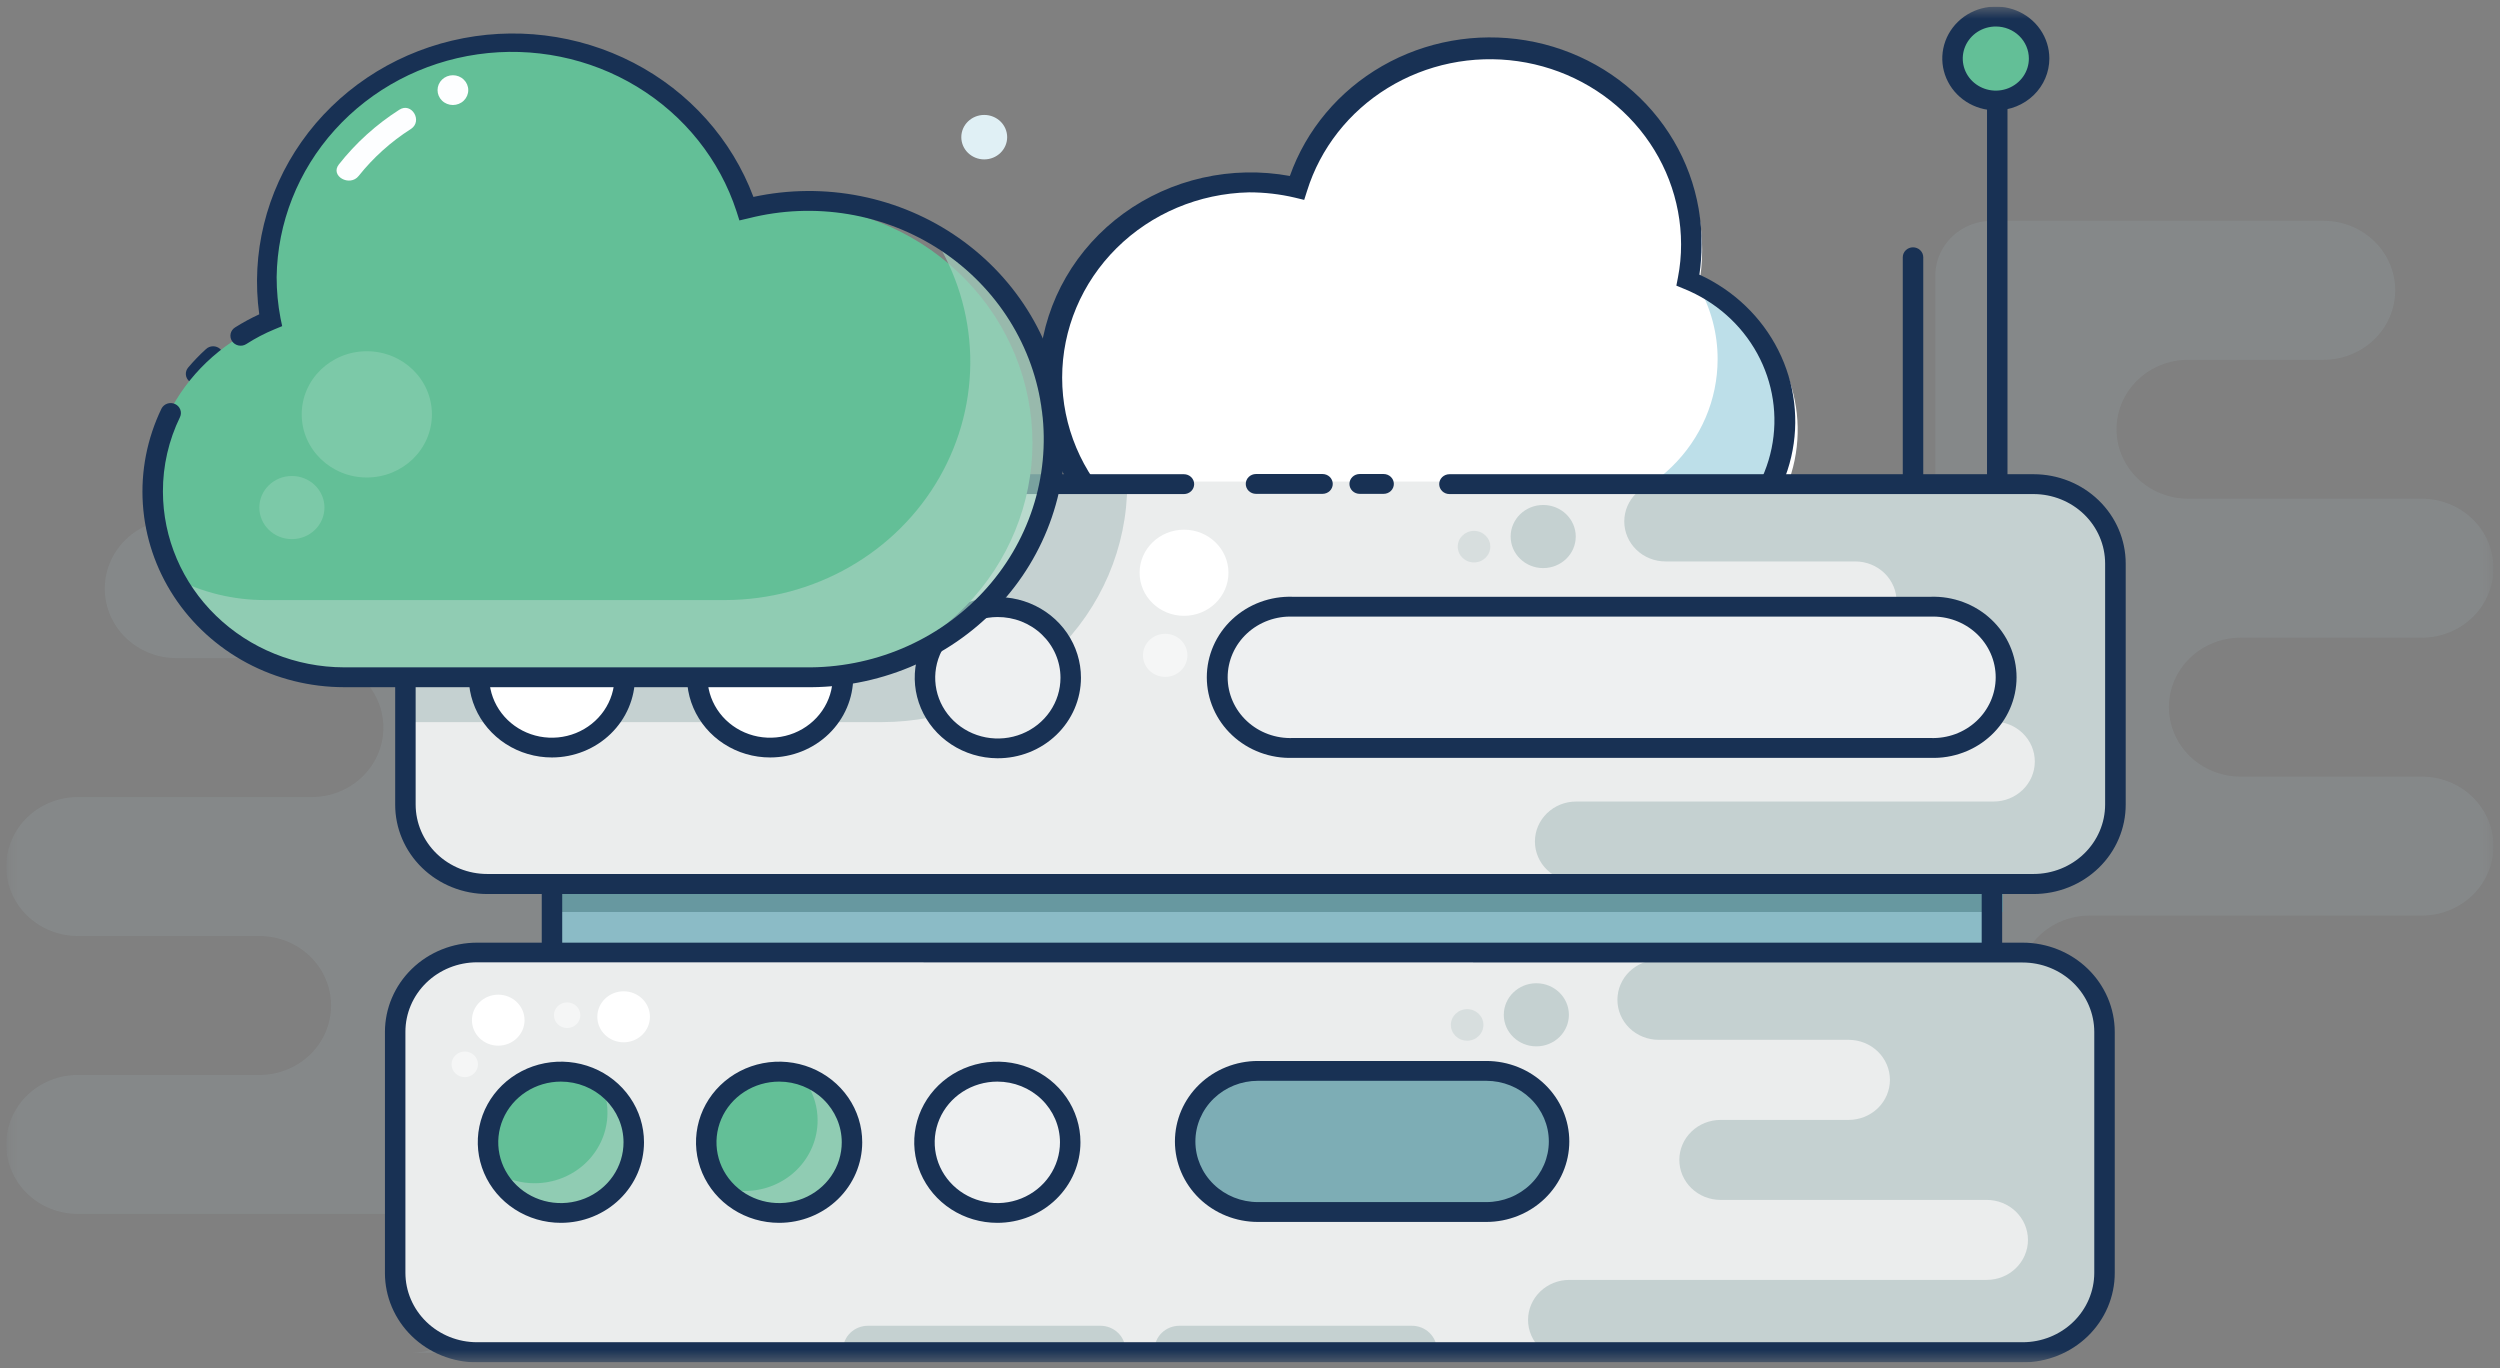 <svg width="201" height="110" viewBox="0 0 201 110" fill="none" xmlns="http://www.w3.org/2000/svg">
<rect x="0" y="0" width="201" height="110" fill="#808080" stroke="none"/>
<g clip-path="url(#clip0_335_603)">
<mask id="mask0_335_603" style="mask-type:alpha" maskUnits="userSpaceOnUse" x="0" y="0" width="201" height="110">
<path d="M200.5 0.535H0.5V109.535H200.5V0.535Z" fill="white"/>
</mask>
<g mask="url(#mask0_335_603)">
<path d="M15.766 30.857C15.573 30.857 15.387 30.792 15.239 30.673C15.072 30.539 14.966 30.347 14.944 30.138C14.923 29.928 14.987 29.72 15.124 29.556C15.567 29.031 16.045 28.535 16.556 28.072C16.71 27.923 16.918 27.84 17.136 27.84C17.353 27.84 17.562 27.923 17.716 28.072C17.793 28.146 17.854 28.234 17.896 28.332C17.938 28.429 17.959 28.533 17.959 28.639C17.959 28.744 17.938 28.848 17.896 28.945C17.854 29.043 17.793 29.131 17.716 29.205C17.261 29.621 16.832 30.063 16.432 30.53C16.356 30.631 16.255 30.714 16.14 30.771C16.024 30.828 15.896 30.857 15.766 30.857Z" fill="#183154"/>
<g opacity="0.3">
<path opacity="0.3" d="M45.4 46.058V104.357C45.401 104.938 45.283 105.515 45.053 106.052C44.823 106.59 44.486 107.077 44.061 107.488C43.635 107.898 43.13 108.222 42.575 108.442C42.019 108.662 41.424 108.774 40.824 108.769H32.982C34.509 108.769 35.975 108.181 37.055 107.133C38.135 106.086 38.742 104.665 38.742 103.184C38.742 101.702 38.135 100.281 37.055 99.234C35.975 98.186 34.509 97.598 32.982 97.598H6.261C4.733 97.598 3.268 97.01 2.187 95.962C1.107 94.915 0.5 93.494 0.5 92.012C0.5 90.531 1.107 89.11 2.187 88.063C3.268 87.015 4.733 86.427 6.261 86.427H20.86C22.387 86.427 23.853 85.838 24.933 84.791C26.013 83.743 26.62 82.323 26.62 80.841C26.62 79.36 26.013 77.939 24.933 76.891C23.853 75.844 22.387 75.255 20.86 75.255H6.261C4.733 75.255 3.268 74.667 2.187 73.619C1.107 72.572 0.5 71.151 0.5 69.67C0.5 68.188 1.107 66.768 2.187 65.72C3.268 64.673 4.733 64.084 6.261 64.084H25.065C26.593 64.084 28.058 63.496 29.138 62.448C30.218 61.401 30.826 59.98 30.826 58.498C30.826 57.017 30.218 55.596 29.138 54.549C28.058 53.501 26.593 52.913 25.065 52.913H14.186C12.658 52.913 11.193 52.324 10.112 51.277C9.032 50.229 8.425 48.809 8.425 47.327C8.425 45.846 9.032 44.425 10.112 43.377C11.193 42.33 12.658 41.742 14.186 41.742H40.824C42.019 41.733 43.169 42.181 44.026 42.989C44.882 43.797 45.376 44.9 45.4 46.058Z" fill="#BDDFE9"/>
<path opacity="0.3" d="M155.6 22.08V80.378C155.6 81.546 156.078 82.666 156.93 83.493C157.783 84.319 158.938 84.783 160.143 84.783H168.01C166.482 84.783 165.016 84.194 163.937 83.147C162.857 82.099 162.249 80.678 162.249 79.197C162.249 77.716 162.857 76.295 163.937 75.247C165.016 74.2 166.482 73.611 168.01 73.611H194.715C196.243 73.611 197.708 73.023 198.788 71.975C199.869 70.928 200.475 69.507 200.475 68.026C200.475 66.544 199.869 65.124 198.788 64.076C197.708 63.029 196.243 62.44 194.715 62.44H180.141C178.612 62.44 177.147 61.852 176.067 60.804C174.986 59.757 174.38 58.336 174.38 56.854C174.38 55.373 174.986 53.952 176.067 52.905C177.147 51.857 178.612 51.269 180.141 51.269H194.715C196.243 51.269 197.708 50.68 198.788 49.633C199.869 48.585 200.475 47.165 200.475 45.683C200.475 44.202 199.869 42.781 198.788 41.733C197.708 40.686 196.243 40.097 194.715 40.097H175.927C174.399 40.097 172.934 39.509 171.854 38.462C170.773 37.414 170.167 35.993 170.167 34.512C170.167 33.03 170.773 31.61 171.854 30.562C172.934 29.515 174.399 28.926 175.927 28.926H186.814C188.343 28.926 189.807 28.338 190.888 27.29C191.968 26.243 192.575 24.822 192.575 23.34C192.575 21.859 191.968 20.438 190.888 19.391C189.807 18.343 188.343 17.755 186.814 17.755H160.151C158.959 17.753 157.814 18.205 156.963 19.014C156.111 19.823 155.622 20.924 155.6 22.08Z" fill="#BDDFE9"/>
</g>
<path d="M160.184 60.533H44.248V96.05H160.184V60.533Z" fill="#8BBBC6"/>
<path d="M163.139 76.38H38.816C35.176 76.38 32.224 79.242 32.224 82.772V102.154C32.224 105.684 35.176 108.546 38.816 108.546H163.139C166.779 108.546 169.73 105.684 169.73 102.154V82.772C169.73 79.242 166.779 76.38 163.139 76.38Z" fill="#EBEDED"/>
<path d="M161.031 56.096H45.095V73.324H161.031V56.096Z" fill="#6798A0"/>
<path d="M16.136 44.749C16.136 41.8 17.036 38.917 18.723 36.464C20.41 34.01 22.809 32.095 25.616 30.961C25.394 29.822 25.284 28.665 25.287 27.506C25.352 22.956 27.084 18.577 30.175 15.154C33.266 11.73 37.513 9.486 42.156 8.822C46.798 8.159 51.533 9.12 55.511 11.533C59.489 13.946 62.451 17.654 63.867 21.992C65.4 21.632 66.972 21.45 68.549 21.449C76.877 21.449 73.569 32.158 76.45 39.243C77.338 41.414 88.259 38.087 88.259 40.56C88.259 45.639 86.178 50.51 82.474 54.102C78.77 57.693 73.746 59.711 68.508 59.711L33.739 60.533V48.811" fill="#BDDFE9"/>
<path d="M41.73 15.114L37.96 13.206L33.73 13.573L35.697 9.919L35.319 5.817L39.088 7.724L43.318 7.357L41.351 11.012L41.73 15.114Z" fill="#EEF0F1"/>
<path d="M33.064 30.051C33.85 30.051 34.487 29.433 34.487 28.671C34.487 27.908 33.85 27.29 33.064 27.29C32.278 27.29 31.64 27.908 31.64 28.671C31.64 29.433 32.278 30.051 33.064 30.051Z" fill="#EEF0F1"/>
<path d="M131.644 47.095C134.63 47.087 137.519 46.077 139.824 44.237C142.129 42.397 143.705 39.841 144.288 37.002C144.869 34.163 144.419 31.216 143.015 28.662C141.61 26.108 139.337 24.103 136.582 22.989C136.764 22.031 136.856 21.059 136.853 20.085C136.851 16.237 135.421 12.518 132.826 9.607C130.23 6.695 126.643 4.785 122.717 4.224C118.791 3.663 114.787 4.489 111.436 6.551C108.086 8.612 105.611 11.773 104.462 15.457C103.176 15.159 101.859 15.006 100.537 15.002C98.364 15.002 96.212 15.417 94.204 16.223C92.196 17.03 90.372 18.212 88.835 19.702C87.298 21.192 86.079 22.961 85.247 24.908C84.416 26.855 83.987 28.941 83.987 31.049C83.987 33.156 84.416 35.243 85.247 37.189C86.079 39.136 87.298 40.905 88.835 42.395C90.372 43.886 92.196 45.068 94.204 45.874C96.212 46.68 98.364 47.095 100.537 47.095H131.644Z" fill="white"/>
<path d="M143.059 33.698C143.056 36.949 141.723 40.067 139.351 42.365C136.979 44.663 133.763 45.954 130.41 45.954H99.961C97.238 45.957 94.558 45.292 92.171 44.022C89.784 42.751 87.767 40.915 86.308 38.685C88.902 40.295 91.919 41.148 94.999 41.143H125.447C128.801 41.143 132.017 39.852 134.389 37.553C136.761 35.255 138.094 32.138 138.096 28.886C138.101 26.818 137.559 24.782 136.525 22.973C138.505 24.029 140.157 25.581 141.306 27.468C142.455 29.355 143.06 31.506 143.059 33.698Z" fill="#BDDFE9"/>
<path d="M130.862 46.864H100.413C98.05 46.846 95.717 46.351 93.562 45.411C91.407 44.471 89.478 43.106 87.897 41.403C86.316 39.7 85.118 37.696 84.38 35.52C83.642 33.343 83.379 31.041 83.608 28.761C83.838 26.48 84.555 24.271 85.713 22.274C86.871 20.277 88.446 18.536 90.336 17.161C92.227 15.786 94.392 14.809 96.694 14.29C98.995 13.771 101.383 13.723 103.705 14.148C105.017 10.44 107.648 7.307 111.127 5.309C114.605 3.312 118.703 2.581 122.687 3.247C126.671 3.914 130.28 5.934 132.867 8.947C135.453 11.959 136.849 15.766 136.804 19.686C136.807 20.487 136.749 21.287 136.631 22.08C139.397 23.348 141.634 25.491 142.975 28.156C144.317 30.821 144.682 33.85 144.012 36.744C143.341 39.637 141.674 42.223 139.286 44.076C136.897 45.928 133.93 46.937 130.871 46.936L130.862 46.864ZM100.413 15.465C96.399 15.555 92.58 17.164 89.774 19.949C86.968 22.734 85.397 26.473 85.397 30.366C85.397 34.26 86.968 37.999 89.774 40.784C92.58 43.569 96.399 45.178 100.413 45.268H130.862C133.593 45.263 136.238 44.342 138.348 42.66C140.458 40.979 141.902 38.641 142.436 36.044C142.97 33.447 142.561 30.751 141.278 28.414C139.995 26.076 137.917 24.241 135.397 23.221L134.779 22.965L134.903 22.327C135.076 21.444 135.162 20.546 135.159 19.646C135.155 16.074 133.827 12.622 131.419 9.919C129.01 7.216 125.68 5.442 122.036 4.921C118.391 4.4 114.675 5.166 111.564 7.079C108.453 8.992 106.155 11.926 105.088 15.345L104.857 16.071L104.1 15.888C102.904 15.607 101.677 15.465 100.446 15.465H100.413Z" fill="#183154"/>
<path d="M163.377 39.26H39.055C35.414 39.26 32.463 42.121 32.463 45.651V65.033C32.463 68.563 35.414 71.425 39.055 71.425H163.377C167.018 71.425 169.968 68.563 169.968 65.033V45.651C169.968 42.121 167.018 39.26 163.377 39.26Z" fill="white"/>
<path d="M163.977 38.717H39.656C36.015 38.717 33.064 41.579 33.064 45.108V64.491C33.064 68.021 36.015 70.882 39.656 70.882H163.977C167.618 70.882 170.57 68.021 170.57 64.491V45.108C170.57 41.579 167.618 38.717 163.977 38.717Z" fill="#EBEDED"/>
<path d="M90.629 38.908C90.629 43.988 88.548 48.859 84.844 52.45C81.14 56.042 76.116 58.059 70.878 58.059H33.846H33.187V54.125H64.871C69.459 54.127 73.904 52.574 77.438 49.736C80.972 46.898 83.373 42.953 84.226 38.581H90.621C90.629 38.685 90.629 38.837 90.629 38.908Z" fill="#C5D1D1"/>
<path d="M44.248 60.094C47.479 60.094 50.099 57.554 50.099 54.42C50.099 51.287 47.479 48.747 44.248 48.747C41.016 48.747 38.397 51.287 38.397 54.42C38.397 57.554 41.016 60.094 44.248 60.094Z" fill="white"/>
<path d="M61.793 60.094C65.025 60.094 67.644 57.554 67.644 54.42C67.644 51.287 65.025 48.747 61.793 48.747C58.562 48.747 55.942 51.287 55.942 54.42C55.942 57.554 58.562 60.094 61.793 60.094Z" fill="white"/>
<path d="M169.804 45.116V64.491C169.804 66.184 169.11 67.807 167.876 69.005C166.641 70.202 164.967 70.874 163.221 70.874H126.723C125.844 70.874 125 70.535 124.378 69.932C123.756 69.329 123.407 68.511 123.407 67.659C123.407 66.806 123.756 65.988 124.378 65.385C125 64.781 125.844 64.443 126.723 64.443H160.283C161.162 64.443 162.006 64.104 162.628 63.501C163.25 62.898 163.599 62.08 163.599 61.227C163.599 60.374 163.25 59.556 162.628 58.953C162.006 58.35 161.162 58.011 160.283 58.011H138.887C138.451 58.011 138.02 57.928 137.617 57.767C137.215 57.605 136.849 57.368 136.541 57.069C136.233 56.771 135.988 56.416 135.822 56.026C135.655 55.636 135.569 55.218 135.569 54.795C135.569 54.373 135.655 53.955 135.822 53.565C135.988 53.175 136.233 52.82 136.541 52.522C136.849 52.223 137.215 51.986 137.617 51.825C138.02 51.663 138.451 51.58 138.887 51.58H149.165C150.046 51.58 150.89 51.241 151.513 50.637C152.136 50.033 152.485 49.214 152.485 48.36C152.485 47.506 152.136 46.687 151.513 46.083C150.89 45.48 150.046 45.14 149.165 45.14H133.907C133.028 45.14 132.184 44.801 131.563 44.198C130.94 43.595 130.591 42.777 130.591 41.925C130.591 41.072 130.94 40.254 131.563 39.651C132.184 39.048 133.028 38.709 133.907 38.709H163.204C164.072 38.707 164.932 38.871 165.734 39.193C166.536 39.514 167.266 39.986 167.879 40.581C168.492 41.177 168.978 41.884 169.308 42.663C169.639 43.441 169.807 44.275 169.804 45.116Z" fill="#C5D1D1"/>
<path d="M106.331 39.706H100.982C100.763 39.706 100.554 39.622 100.4 39.473C100.245 39.323 100.159 39.12 100.159 38.908C100.159 38.697 100.245 38.494 100.4 38.344C100.554 38.195 100.763 38.111 100.982 38.111H106.331C106.549 38.111 106.758 38.195 106.913 38.344C107.067 38.494 107.154 38.697 107.154 38.908C107.154 39.12 107.067 39.323 106.913 39.473C106.758 39.622 106.549 39.706 106.331 39.706Z" fill="#183154"/>
<path d="M163.492 71.88H39.178C37.214 71.88 35.33 71.123 33.941 69.777C32.552 68.43 31.772 66.603 31.772 64.698V45.308C31.772 43.404 32.552 41.577 33.941 40.23C35.33 38.883 37.214 38.127 39.178 38.127H95.188C95.406 38.127 95.615 38.211 95.77 38.36C95.924 38.51 96.011 38.713 96.011 38.925C96.011 39.136 95.924 39.339 95.77 39.489C95.615 39.639 95.406 39.723 95.188 39.723H39.178C37.651 39.723 36.185 40.311 35.105 41.358C34.025 42.406 33.418 43.827 33.418 45.308V64.683C33.418 66.164 34.025 67.585 35.105 68.632C36.185 69.68 37.651 70.268 39.178 70.268H163.492C165.02 70.268 166.485 69.68 167.566 68.632C168.646 67.585 169.252 66.164 169.252 64.683V45.308C169.252 43.827 168.646 42.406 167.566 41.358C166.485 40.311 165.02 39.723 163.492 39.723H116.535C116.317 39.723 116.108 39.639 115.953 39.489C115.799 39.339 115.712 39.136 115.712 38.925C115.712 38.713 115.799 38.51 115.953 38.36C116.108 38.211 116.317 38.127 116.535 38.127H163.501C165.465 38.127 167.349 38.883 168.737 40.23C170.127 41.577 170.907 43.404 170.907 45.308V64.683C170.909 65.627 170.718 66.564 170.347 67.438C169.975 68.311 169.43 69.105 168.741 69.774C168.052 70.442 167.234 70.973 166.333 71.334C165.432 71.695 164.466 71.881 163.492 71.88Z" fill="#183154"/>
<path d="M111.243 39.706H109.318C109.1 39.706 108.89 39.622 108.736 39.473C108.582 39.323 108.495 39.12 108.495 38.908C108.495 38.697 108.582 38.494 108.736 38.344C108.89 38.195 109.1 38.111 109.318 38.111H111.243C111.462 38.111 111.671 38.195 111.825 38.344C111.98 38.494 112.066 38.697 112.066 38.908C112.066 39.12 111.98 39.323 111.825 39.473C111.671 39.622 111.462 39.706 111.243 39.706Z" fill="#183154"/>
<path d="M169.252 83.578V102.952C169.252 104.645 168.559 106.269 167.325 107.466C166.09 108.663 164.415 109.336 162.67 109.336H126.172C125.292 109.336 124.448 108.997 123.827 108.394C123.205 107.791 122.855 106.973 122.855 106.12C122.855 105.267 123.205 104.449 123.827 103.846C124.448 103.243 125.292 102.904 126.172 102.904H159.731C160.611 102.904 161.454 102.565 162.076 101.962C162.698 101.359 163.048 100.541 163.048 99.688C163.048 98.835 162.698 98.018 162.076 97.415C161.454 96.811 160.611 96.473 159.731 96.473H138.335C137.456 96.473 136.611 96.134 135.99 95.531C135.367 94.928 135.018 94.11 135.018 93.257C135.018 92.404 135.367 91.586 135.99 90.983C136.611 90.38 137.456 90.041 138.335 90.041H148.63C149.511 90.041 150.355 89.702 150.978 89.098C151.6 88.494 151.95 87.675 151.95 86.821C151.95 85.968 151.6 85.149 150.978 84.545C150.355 83.941 149.511 83.602 148.63 83.602H133.356C132.476 83.602 131.633 83.263 131.01 82.66C130.389 82.057 130.04 81.239 130.04 80.386C130.04 79.533 130.389 78.715 131.01 78.112C131.633 77.509 132.476 77.17 133.356 77.17H162.62C163.491 77.164 164.354 77.325 165.16 77.644C165.966 77.964 166.698 78.435 167.316 79.031C167.932 79.627 168.421 80.336 168.755 81.116C169.086 81.897 169.256 82.733 169.252 83.578Z" fill="#C5D1D1"/>
<path d="M153.806 39.092C153.588 39.092 153.378 39.008 153.225 38.858C153.07 38.709 152.983 38.506 152.983 38.294V20.683C152.983 20.472 153.07 20.269 153.225 20.119C153.378 19.969 153.588 19.885 153.806 19.885C154.025 19.885 154.234 19.969 154.388 20.119C154.542 20.269 154.63 20.472 154.63 20.683V38.294C154.63 38.506 154.542 38.709 154.388 38.858C154.234 39.008 154.025 39.092 153.806 39.092Z" fill="#183154"/>
<path d="M160.579 39.291C160.36 39.291 160.152 39.207 159.997 39.058C159.842 38.908 159.756 38.705 159.756 38.493V5.969C159.756 5.757 159.842 5.554 159.997 5.405C160.152 5.255 160.36 5.171 160.579 5.171C160.797 5.171 161.007 5.255 161.161 5.405C161.315 5.554 161.402 5.757 161.402 5.969V38.493C161.402 38.705 161.315 38.908 161.161 39.058C161.007 39.207 160.797 39.291 160.579 39.291Z" fill="#183154"/>
<path d="M160.184 7.669C162.107 7.669 163.665 6.158 163.665 4.294C163.665 2.43 162.107 0.918 160.184 0.918C158.262 0.918 156.703 2.43 156.703 4.294C156.703 6.158 158.262 7.669 160.184 7.669Z" fill="#63BF97"/>
<path d="M160.471 8.874C159.62 8.875 158.787 8.632 158.077 8.174C157.368 7.716 156.816 7.064 156.489 6.301C156.162 5.538 156.076 4.698 156.242 3.888C156.408 3.078 156.818 2.333 157.421 1.749C158.022 1.165 158.791 0.768 159.627 0.607C160.461 0.446 161.327 0.529 162.115 0.846C162.902 1.163 163.573 1.699 164.046 2.387C164.517 3.074 164.77 3.882 164.768 4.708C164.766 5.812 164.312 6.871 163.507 7.651C162.702 8.432 161.61 8.871 160.471 8.874ZM160.471 2.131C159.946 2.129 159.431 2.279 158.993 2.561C158.555 2.844 158.213 3.246 158.01 3.716C157.808 4.187 157.754 4.706 157.856 5.206C157.957 5.707 158.209 6.167 158.581 6.528C158.953 6.889 159.426 7.135 159.942 7.236C160.458 7.336 160.993 7.285 161.479 7.09C161.965 6.895 162.38 6.565 162.673 6.141C162.965 5.717 163.121 5.218 163.121 4.708C163.121 4.026 162.843 3.372 162.347 2.889C161.85 2.405 161.175 2.133 160.471 2.131Z" fill="#183154"/>
<path d="M119.506 86.099H101.138C97.906 86.099 95.287 88.639 95.287 91.773V91.781C95.287 94.914 97.906 97.454 101.138 97.454H119.506C122.737 97.454 125.357 94.914 125.357 91.781V91.773C125.357 88.639 122.737 86.099 119.506 86.099Z" fill="#7DADB5"/>
<path d="M119.498 98.244H101.138C99.368 98.244 97.67 97.562 96.418 96.349C95.167 95.135 94.464 93.489 94.464 91.773C94.464 90.056 95.167 88.41 96.418 87.197C97.67 85.983 99.368 85.302 101.138 85.302H119.498C121.268 85.302 122.965 85.983 124.217 87.197C125.468 88.41 126.172 90.056 126.172 91.773C126.172 93.489 125.468 95.135 124.217 96.349C122.965 97.562 121.268 98.244 119.498 98.244ZM101.138 86.897C99.804 86.897 98.525 87.411 97.582 88.325C96.639 89.24 96.109 90.48 96.109 91.773C96.109 93.066 96.639 94.306 97.582 95.22C98.525 96.135 99.804 96.648 101.138 96.648H119.498C120.831 96.648 122.11 96.135 123.053 95.22C123.996 94.306 124.526 93.066 124.526 91.773C124.526 90.48 123.996 89.24 123.053 88.325C122.11 87.411 120.831 86.897 119.498 86.897H101.138Z" fill="#183154"/>
<path d="M44.379 60.9C43.057 60.902 41.765 60.523 40.664 59.812C39.565 59.101 38.707 58.09 38.2 56.906C37.693 55.722 37.559 54.419 37.816 53.162C38.073 51.904 38.709 50.749 39.643 49.842C40.577 48.935 41.768 48.317 43.064 48.066C44.361 47.816 45.705 47.944 46.926 48.434C48.148 48.924 49.192 49.754 49.927 50.82C50.661 51.886 51.053 53.139 51.053 54.421C51.053 56.138 50.35 57.785 49.099 58.999C47.848 60.214 46.15 60.898 44.379 60.9ZM44.379 49.545C43.383 49.544 42.408 49.829 41.578 50.365C40.749 50.901 40.102 51.664 39.72 52.556C39.337 53.449 39.237 54.431 39.431 55.38C39.625 56.327 40.105 57.198 40.81 57.882C41.515 58.565 42.413 59.031 43.391 59.219C44.368 59.407 45.382 59.309 46.302 58.939C47.223 58.568 48.009 57.941 48.562 57.137C49.115 56.333 49.409 55.387 49.407 54.421C49.405 53.128 48.875 51.889 47.932 50.976C46.99 50.062 45.712 49.547 44.379 49.545Z" fill="#183154"/>
<path d="M61.925 60.9C60.602 60.902 59.31 60.523 58.21 59.812C57.11 59.101 56.252 58.09 55.745 56.906C55.238 55.722 55.104 54.419 55.361 53.162C55.618 51.904 56.254 50.749 57.188 49.842C58.123 48.935 59.313 48.317 60.61 48.066C61.906 47.816 63.25 47.944 64.472 48.434C65.693 48.924 66.737 49.754 67.472 50.82C68.206 51.886 68.599 53.139 68.599 54.421C68.599 56.138 67.896 57.785 66.644 58.999C65.393 60.214 63.695 60.898 61.925 60.9ZM61.925 49.545C60.928 49.544 59.953 49.829 59.123 50.365C58.294 50.901 57.647 51.664 57.265 52.556C56.883 53.449 56.782 54.431 56.976 55.38C57.17 56.327 57.65 57.198 58.355 57.882C59.06 58.565 59.958 59.031 60.936 59.219C61.913 59.407 62.927 59.309 63.847 58.939C64.768 58.568 65.555 57.941 66.107 57.137C66.66 56.333 66.954 55.387 66.953 54.421C66.95 53.128 66.42 51.889 65.478 50.976C64.535 50.062 63.257 49.547 61.925 49.545Z" fill="#183154"/>
<path d="M79.47 60.094C82.701 60.094 85.321 57.554 85.321 54.42C85.321 51.287 82.701 48.747 79.47 48.747C76.238 48.747 73.619 51.287 73.619 54.42C73.619 57.554 76.238 60.094 79.47 60.094Z" fill="#EEF0F1"/>
<path d="M80.186 60.964C78.865 60.956 77.577 60.569 76.484 59.852C75.39 59.135 74.54 58.12 74.041 56.935C73.541 55.75 73.415 54.448 73.678 53.193C73.942 51.939 74.582 50.788 75.519 49.886C76.456 48.984 77.648 48.372 78.943 48.126C80.239 47.88 81.581 48.012 82.799 48.505C84.017 48.997 85.058 49.829 85.79 50.895C86.521 51.96 86.911 53.212 86.909 54.492C86.908 55.346 86.733 56.191 86.394 56.979C86.055 57.767 85.559 58.482 84.934 59.083C84.31 59.684 83.569 60.16 82.754 60.483C81.939 60.806 81.066 60.969 80.186 60.964ZM80.186 49.609C79.191 49.617 78.222 49.91 77.399 50.451C76.576 50.993 75.937 51.758 75.562 52.651C75.187 53.544 75.093 54.525 75.292 55.469C75.491 56.414 75.974 57.28 76.68 57.959C77.386 58.638 78.283 59.099 79.259 59.285C80.235 59.47 81.246 59.371 82.163 59C83.081 58.629 83.865 58.004 84.417 57.201C84.969 56.399 85.263 55.457 85.263 54.492C85.263 53.848 85.132 53.209 84.876 52.614C84.62 52.019 84.246 51.479 83.773 51.025C83.302 50.571 82.741 50.212 82.126 49.969C81.51 49.726 80.85 49.604 80.186 49.609Z" fill="#183154"/>
<path d="M155.912 48.811H104.627C101.395 48.811 98.776 51.351 98.776 54.484V54.492C98.776 57.626 101.395 60.166 104.627 60.166H155.912C159.145 60.166 161.764 57.626 161.764 54.492V54.484C161.764 51.351 159.145 48.811 155.912 48.811Z" fill="#EEF0F1"/>
<path d="M155.214 60.932H103.944C103.047 60.962 102.153 60.817 101.316 60.505C100.478 60.194 99.714 59.722 99.068 59.117C98.423 58.513 97.909 57.789 97.559 56.988C97.208 56.187 97.027 55.326 97.027 54.456C97.027 53.586 97.208 52.725 97.559 51.924C97.909 51.123 98.423 50.399 99.068 49.795C99.714 49.191 100.478 48.718 101.316 48.407C102.153 48.095 103.047 47.95 103.944 47.981H155.214C156.111 47.95 157.004 48.095 157.841 48.407C158.68 48.718 159.443 49.191 160.09 49.795C160.735 50.399 161.249 51.123 161.599 51.924C161.95 52.725 162.131 53.586 162.131 54.456C162.131 55.326 161.95 56.187 161.599 56.988C161.249 57.789 160.735 58.513 160.09 59.117C159.443 59.722 158.68 60.194 157.841 60.505C157.004 60.817 156.111 60.962 155.214 60.932ZM103.944 49.577C103.266 49.55 102.59 49.657 101.955 49.89C101.321 50.123 100.741 50.478 100.252 50.934C99.763 51.39 99.373 51.937 99.107 52.542C98.841 53.147 98.704 53.798 98.704 54.456C98.704 55.114 98.841 55.765 99.107 56.37C99.373 56.976 99.763 57.523 100.252 57.978C100.741 58.434 101.321 58.789 101.955 59.022C102.59 59.256 103.266 59.362 103.944 59.336H155.214C155.891 59.362 156.567 59.256 157.203 59.022C157.836 58.789 158.416 58.434 158.906 57.978C159.395 57.523 159.784 56.976 160.051 56.37C160.317 55.765 160.454 55.114 160.454 54.456C160.454 53.798 160.317 53.147 160.051 52.542C159.784 51.937 159.395 51.39 158.906 50.934C158.416 50.478 157.836 50.123 157.203 49.89C156.567 49.657 155.891 49.55 155.214 49.577H103.944Z" fill="#183154"/>
<path d="M44.379 77.178C44.161 77.178 43.952 77.094 43.797 76.945C43.643 76.795 43.556 76.592 43.556 76.38V71.337C43.556 71.126 43.643 70.923 43.797 70.773C43.952 70.624 44.161 70.539 44.379 70.539C44.598 70.539 44.807 70.624 44.961 70.773C45.116 70.923 45.202 71.126 45.202 71.337V76.38C45.202 76.592 45.116 76.795 44.961 76.945C44.807 77.094 44.598 77.178 44.379 77.178Z" fill="#183154"/>
<path d="M160.151 77.178C159.932 77.178 159.724 77.094 159.569 76.945C159.414 76.795 159.328 76.592 159.328 76.38V71.337C159.328 71.126 159.414 70.923 159.569 70.773C159.724 70.624 159.932 70.539 160.151 70.539C160.369 70.539 160.579 70.624 160.733 70.773C160.887 70.923 160.974 71.126 160.974 71.337V76.38C160.974 76.592 160.887 76.795 160.733 76.945C160.579 77.094 160.369 77.178 160.151 77.178Z" fill="#183154"/>
<path d="M27.435 54.692C23.87 54.697 20.413 53.503 17.655 51.313C14.896 49.123 13.007 46.072 12.31 42.682C11.613 39.292 12.15 35.772 13.831 32.724C15.512 29.675 18.232 27.287 21.526 25.966C21.304 24.826 21.194 23.669 21.197 22.51C21.28 17.974 23.022 13.614 26.112 10.207C29.201 6.8 33.438 4.567 38.067 3.906C42.696 3.245 47.416 4.199 51.388 6.597C55.359 8.996 58.323 12.684 59.752 17.005C61.297 16.653 62.88 16.481 64.467 16.494C69.487 16.792 74.2 18.936 77.645 22.488C81.091 26.04 83.009 30.733 83.009 35.609C83.009 40.485 81.091 45.178 77.645 48.729C74.2 52.281 69.487 54.425 64.467 54.724L27.435 54.692Z" fill="#63BF97"/>
<path opacity="0.7" d="M75.05 19.008C76.901 21.904 77.921 25.226 78.006 28.631C78.091 32.037 77.237 35.403 75.533 38.382C73.829 41.361 71.337 43.846 68.312 45.579C65.288 47.313 61.842 48.233 58.328 48.245H21.296C18.755 48.245 16.253 47.637 14.013 46.473C15.331 48.85 17.289 50.837 19.678 52.223C22.067 53.608 24.799 54.34 27.583 54.341H64.615C68.884 54.314 73.028 52.948 76.428 50.446C79.829 47.944 82.301 44.441 83.477 40.463C84.652 36.484 84.466 32.243 82.947 28.375C81.428 24.507 78.657 21.221 75.05 19.008Z" fill="#A3D2BF"/>
<path d="M36.413 8.443C36.74 8.443 37.055 8.317 37.286 8.092C37.518 7.868 37.648 7.563 37.648 7.246C37.648 6.928 37.518 6.624 37.286 6.4C37.055 6.175 36.74 6.049 36.413 6.049C36.086 6.049 35.772 6.175 35.54 6.4C35.309 6.624 35.179 6.928 35.179 7.246C35.179 7.563 35.309 7.868 35.54 8.092C35.772 8.317 36.086 8.443 36.413 8.443Z" fill="#FDFEFF"/>
<path d="M28.842 14.14C30.013 12.668 31.429 11.395 33.031 10.374C34.019 9.735 33.089 8.179 32.101 8.826C30.235 10.017 28.591 11.507 27.238 13.23C26.522 14.156 28.126 15.05 28.842 14.14Z" fill="#FDFEFF"/>
<path d="M123.522 84.128C124.967 84.128 126.139 82.992 126.139 81.591C126.139 80.189 124.967 79.053 123.522 79.053C122.077 79.053 120.905 80.189 120.905 81.591C120.905 82.992 122.077 84.128 123.522 84.128Z" fill="#C5D1D1"/>
<path opacity="0.5" d="M117.959 83.673C118.681 83.673 119.267 83.105 119.267 82.404C119.267 81.704 118.681 81.136 117.959 81.136C117.236 81.136 116.65 81.704 116.65 82.404C116.65 83.105 117.236 83.673 117.959 83.673Z" fill="#C5D1D1"/>
<path d="M124.073 45.675C125.518 45.675 126.69 44.539 126.69 43.138C126.69 41.736 125.518 40.6 124.073 40.6C122.628 40.6 121.456 41.736 121.456 43.138C121.456 44.539 122.628 45.675 124.073 45.675Z" fill="#C5D1D1"/>
<path opacity="0.5" d="M118.51 45.22C119.233 45.22 119.819 44.652 119.819 43.951C119.819 43.251 119.233 42.683 118.51 42.683C117.788 42.683 117.202 43.251 117.202 43.951C117.202 44.652 117.788 45.22 118.51 45.22Z" fill="#C5D1D1"/>
<path d="M40.059 84.072C41.227 84.072 42.174 83.154 42.174 82.022C42.174 80.889 41.227 79.971 40.059 79.971C38.891 79.971 37.944 80.889 37.944 82.022C37.944 83.154 38.891 84.072 40.059 84.072Z" fill="white"/>
<path opacity="0.5" d="M37.368 86.602C37.954 86.602 38.429 86.141 38.429 85.573C38.429 85.004 37.954 84.543 37.368 84.543C36.782 84.543 36.306 85.004 36.306 85.573C36.306 86.141 36.782 86.602 37.368 86.602Z" fill="white"/>
<path d="M50.14 83.801C51.308 83.801 52.255 82.883 52.255 81.75C52.255 80.618 51.308 79.7 50.14 79.7C48.972 79.7 48.025 80.618 48.025 81.75C48.025 82.883 48.972 83.801 50.14 83.801Z" fill="white"/>
<path opacity="0.5" d="M45.597 82.652C46.184 82.652 46.659 82.191 46.659 81.623C46.659 81.054 46.184 80.593 45.597 80.593C45.011 80.593 44.536 81.054 44.536 81.623C44.536 82.191 45.011 82.652 45.597 82.652Z" fill="white"/>
<path d="M95.196 49.513C97.169 49.513 98.768 47.962 98.768 46.05C98.768 44.137 97.169 42.587 95.196 42.587C93.224 42.587 91.624 44.137 91.624 46.05C91.624 47.962 93.224 49.513 95.196 49.513Z" fill="white"/>
<path opacity="0.5" d="M93.682 54.421C94.668 54.421 95.468 53.646 95.468 52.689C95.468 51.733 94.668 50.958 93.682 50.958C92.696 50.958 91.896 51.733 91.896 52.689C91.896 53.646 92.696 54.421 93.682 54.421Z" fill="white"/>
<path d="M45.202 97.446C48.434 97.446 51.053 94.906 51.053 91.773C51.053 88.639 48.434 86.099 45.202 86.099C41.971 86.099 39.351 88.639 39.351 91.773C39.351 94.906 41.971 97.446 45.202 97.446Z" fill="#63BF97"/>
<path opacity="0.7" d="M50.839 91.429C50.825 92.66 50.399 93.853 49.625 94.828C48.851 95.803 47.771 96.508 46.547 96.835C45.324 97.163 44.024 97.097 42.843 96.645C41.662 96.194 40.665 95.383 40.001 94.334C40.903 94.859 41.936 95.135 42.989 95.132C44.54 95.132 46.029 94.534 47.126 93.47C48.223 92.406 48.84 90.963 48.84 89.458C48.843 88.438 48.559 87.436 48.017 86.562C48.881 87.067 49.596 87.781 50.091 88.634C50.585 89.487 50.843 90.451 50.839 91.429Z" fill="#A3D2BF"/>
<path d="M45.095 98.316C43.774 98.316 42.482 97.936 41.383 97.224C40.284 96.512 39.428 95.5 38.922 94.316C38.416 93.132 38.284 91.829 38.541 90.573C38.799 89.316 39.436 88.161 40.37 87.255C41.305 86.349 42.495 85.732 43.792 85.482C45.088 85.232 46.431 85.36 47.653 85.85C48.874 86.341 49.917 87.171 50.651 88.237C51.386 89.302 51.778 90.555 51.778 91.837C51.778 93.555 51.074 95.203 49.82 96.418C48.567 97.633 46.868 98.316 45.095 98.316ZM45.095 86.961C44.099 86.961 43.125 87.248 42.296 87.785C41.468 88.322 40.823 89.085 40.441 89.978C40.061 90.87 39.961 91.853 40.156 92.8C40.351 93.748 40.832 94.618 41.537 95.3C42.242 95.983 43.14 96.448 44.118 96.635C45.095 96.823 46.108 96.725 47.028 96.354C47.949 95.983 48.735 95.356 49.287 94.552C49.839 93.748 50.133 92.803 50.132 91.837C50.13 90.543 49.598 89.303 48.654 88.389C47.709 87.475 46.43 86.961 45.095 86.961Z" fill="#183154"/>
<path d="M61.925 97.446C65.156 97.446 67.776 94.906 67.776 91.773C67.776 88.639 65.156 86.099 61.925 86.099C58.693 86.099 56.074 88.639 56.074 91.773C56.074 94.906 58.693 97.446 61.925 97.446Z" fill="#63BF97"/>
<path d="M79.47 97.446C82.701 97.446 85.321 94.906 85.321 91.773C85.321 88.639 82.701 86.099 79.47 86.099C76.238 86.099 73.619 88.639 73.619 91.773C73.619 94.906 76.238 97.446 79.47 97.446Z" fill="#EEF0F1"/>
<path d="M80.186 98.316C78.864 98.316 77.572 97.936 76.473 97.224C75.374 96.512 74.518 95.5 74.012 94.316C73.506 93.132 73.374 91.829 73.632 90.573C73.889 89.316 74.526 88.161 75.46 87.255C76.395 86.349 77.586 85.732 78.882 85.482C80.178 85.232 81.522 85.36 82.743 85.85C83.964 86.341 85.007 87.171 85.742 88.237C86.476 89.302 86.868 90.555 86.868 91.837C86.868 93.555 86.164 95.203 84.911 96.418C83.657 97.633 81.958 98.316 80.186 98.316ZM80.186 86.961C79.189 86.961 78.215 87.248 77.386 87.785C76.558 88.322 75.913 89.085 75.532 89.978C75.151 90.87 75.052 91.853 75.246 92.8C75.441 93.748 75.922 94.618 76.627 95.3C77.332 95.983 78.23 96.448 79.208 96.635C80.186 96.823 81.198 96.725 82.118 96.354C83.039 95.983 83.825 95.356 84.377 94.552C84.93 93.748 85.224 92.803 85.222 91.837C85.22 90.543 84.688 89.303 83.744 88.389C82.8 87.475 81.52 86.961 80.186 86.961Z" fill="#183154"/>
<g opacity="0.4">
<path opacity="0.4" d="M29.492 38.39C32.383 38.39 34.726 36.117 34.726 33.315C34.726 30.512 32.383 28.24 29.492 28.24C26.602 28.24 24.258 30.512 24.258 33.315C24.258 36.117 26.602 38.39 29.492 38.39Z" fill="white"/>
<path opacity="0.4" d="M23.468 43.345C24.914 43.345 26.085 42.209 26.085 40.807C26.085 39.406 24.914 38.27 23.468 38.27C22.023 38.27 20.851 39.406 20.851 40.807C20.851 42.209 22.023 43.345 23.468 43.345Z" fill="white"/>
</g>
<path d="M64.69 55.25H27.657C24.929 55.248 22.245 54.578 19.855 53.303C17.465 52.028 15.444 50.188 13.982 47.956C12.519 45.722 11.66 43.168 11.486 40.528C11.312 37.888 11.827 35.248 12.984 32.852C13.079 32.664 13.247 32.521 13.45 32.451C13.654 32.382 13.877 32.393 14.072 32.482C14.267 32.571 14.419 32.731 14.494 32.927C14.569 33.123 14.562 33.339 14.474 33.53C13.562 35.404 13.093 37.451 13.099 39.523C13.104 43.267 14.638 46.856 17.367 49.505C20.096 52.154 23.796 53.646 27.657 53.654H64.69C67.391 53.696 70.071 53.176 72.548 52.13C75.025 51.084 77.243 49.535 79.051 47.589C80.86 45.643 82.218 43.343 83.034 40.846C83.85 38.348 84.105 35.71 83.782 33.109C83.459 30.508 82.565 28.004 81.161 25.766C79.757 23.528 77.874 21.607 75.641 20.133C73.407 18.658 70.874 17.665 68.212 17.219C65.549 16.773 62.819 16.885 60.205 17.547L59.448 17.723L59.217 16.997C57.862 12.837 55.024 9.282 51.211 6.968C47.398 4.653 42.86 3.731 38.409 4.367C33.959 5.003 29.888 7.155 26.925 10.437C23.962 13.72 22.302 17.918 22.242 22.279C22.241 23.39 22.345 24.498 22.555 25.591L22.687 26.221L22.07 26.476C21.276 26.804 20.516 27.202 19.798 27.665C19.707 27.723 19.605 27.762 19.498 27.782C19.391 27.801 19.281 27.799 19.175 27.777C19.068 27.755 18.968 27.712 18.878 27.652C18.789 27.592 18.713 27.515 18.654 27.426C18.537 27.248 18.497 27.032 18.543 26.826C18.589 26.619 18.718 26.439 18.901 26.325C19.524 25.932 20.172 25.58 20.843 25.271C20.175 20.396 21.387 15.453 24.247 11.392C27.108 7.33 31.415 4.436 36.341 3.266C41.268 2.096 46.466 2.731 50.939 5.05C55.412 7.369 58.843 11.209 60.575 15.832C63.412 15.22 66.35 15.198 69.197 15.767C72.043 16.336 74.733 17.483 77.088 19.133C79.444 20.783 81.413 22.898 82.865 25.339C84.316 27.78 85.218 30.492 85.511 33.296C85.803 36.099 85.48 38.931 84.562 41.605C83.645 44.278 82.153 46.733 80.186 48.807C78.219 50.882 75.821 52.528 73.15 53.639C70.479 54.749 67.596 55.299 64.69 55.25Z" fill="#183154"/>
<path d="M94.826 106.591H113.515C114.047 106.591 114.558 106.796 114.935 107.161C115.311 107.526 115.523 108.021 115.523 108.538H92.818C92.818 108.021 93.029 107.526 93.406 107.161C93.783 106.796 94.293 106.591 94.826 106.591Z" fill="#C5D1D1"/>
<path d="M69.784 106.591H88.473C89.005 106.591 89.516 106.796 89.892 107.161C90.269 107.526 90.481 108.021 90.481 108.538H67.776C67.776 108.021 67.987 107.526 68.364 107.161C68.74 106.796 69.251 106.591 69.784 106.591Z" fill="#C5D1D1"/>
<path d="M162.62 109.535H38.355C36.391 109.535 34.507 108.778 33.118 107.432C31.729 106.085 30.949 104.258 30.949 102.353V82.971C30.949 81.067 31.729 79.24 33.118 77.893C34.507 76.546 36.391 75.79 38.355 75.79H162.62C164.584 75.79 166.468 76.546 167.858 77.893C169.246 79.24 170.026 81.067 170.026 82.971V102.345C170.027 103.289 169.836 104.224 169.465 105.096C169.093 105.968 168.547 106.761 167.86 107.429C167.173 108.096 166.355 108.626 165.456 108.988C164.557 109.349 163.593 109.535 162.62 109.535ZM38.355 77.37C36.828 77.37 35.362 77.958 34.282 79.006C33.202 80.053 32.595 81.474 32.595 82.955V102.329C32.595 103.811 33.202 105.232 34.282 106.279C35.362 107.327 36.828 107.915 38.355 107.915H162.62C164.148 107.915 165.613 107.327 166.693 106.279C167.774 105.232 168.38 103.811 168.38 102.329V82.971C168.38 81.49 167.774 80.069 166.693 79.022C165.613 77.974 164.148 77.385 162.62 77.385L38.355 77.37Z" fill="#183154"/>
<path d="M79.132 12.816C80.15 12.816 80.976 12.015 80.976 11.028C80.976 10.041 80.15 9.241 79.132 9.241C78.114 9.241 77.289 10.041 77.289 11.028C77.289 12.015 78.114 12.816 79.132 12.816Z" fill="#E0F0F5"/>
<path opacity="0.7" d="M67.776 92.052C67.776 93.295 67.356 94.504 66.58 95.492C65.803 96.481 64.714 97.195 63.478 97.525C62.242 97.855 60.929 97.783 59.74 97.319C58.551 96.854 57.552 96.025 56.897 94.957C57.798 95.482 58.831 95.758 59.884 95.755C61.436 95.755 62.924 95.157 64.021 94.093C65.118 93.029 65.735 91.586 65.735 90.081C65.739 89.061 65.454 88.059 64.912 87.185C65.784 87.685 66.507 88.397 67.009 89.25C67.511 90.104 67.775 91.07 67.776 92.052Z" fill="#A3D2BF"/>
<path d="M62.641 98.316C61.319 98.316 60.027 97.936 58.928 97.224C57.829 96.512 56.973 95.5 56.467 94.316C55.961 93.132 55.829 91.829 56.087 90.573C56.344 89.316 56.981 88.161 57.915 87.255C58.85 86.349 60.041 85.732 61.337 85.482C62.633 85.232 63.977 85.36 65.198 85.85C66.419 86.341 67.462 87.171 68.197 88.237C68.931 89.302 69.323 90.555 69.323 91.837C69.323 93.555 68.619 95.203 67.366 96.418C66.112 97.633 64.413 98.316 62.641 98.316ZM62.641 86.961C61.644 86.961 60.67 87.248 59.842 87.785C59.013 88.322 58.368 89.085 57.987 89.978C57.606 90.87 57.507 91.853 57.702 92.8C57.897 93.748 58.377 94.618 59.082 95.3C59.787 95.983 60.685 96.448 61.663 96.635C62.641 96.823 63.653 96.725 64.574 96.354C65.494 95.983 66.28 95.356 66.832 94.552C67.385 93.748 67.679 92.803 67.677 91.837C67.675 90.543 67.143 89.303 66.199 88.389C65.255 87.475 63.975 86.961 62.641 86.961Z" fill="#183154"/>
</g>
</g>
<defs>
<clipPath id="clip0_335_603">
<rect width="200" height="109" fill="white" transform="translate(0.5 0.535)"/>
</clipPath>
</defs>
</svg>
